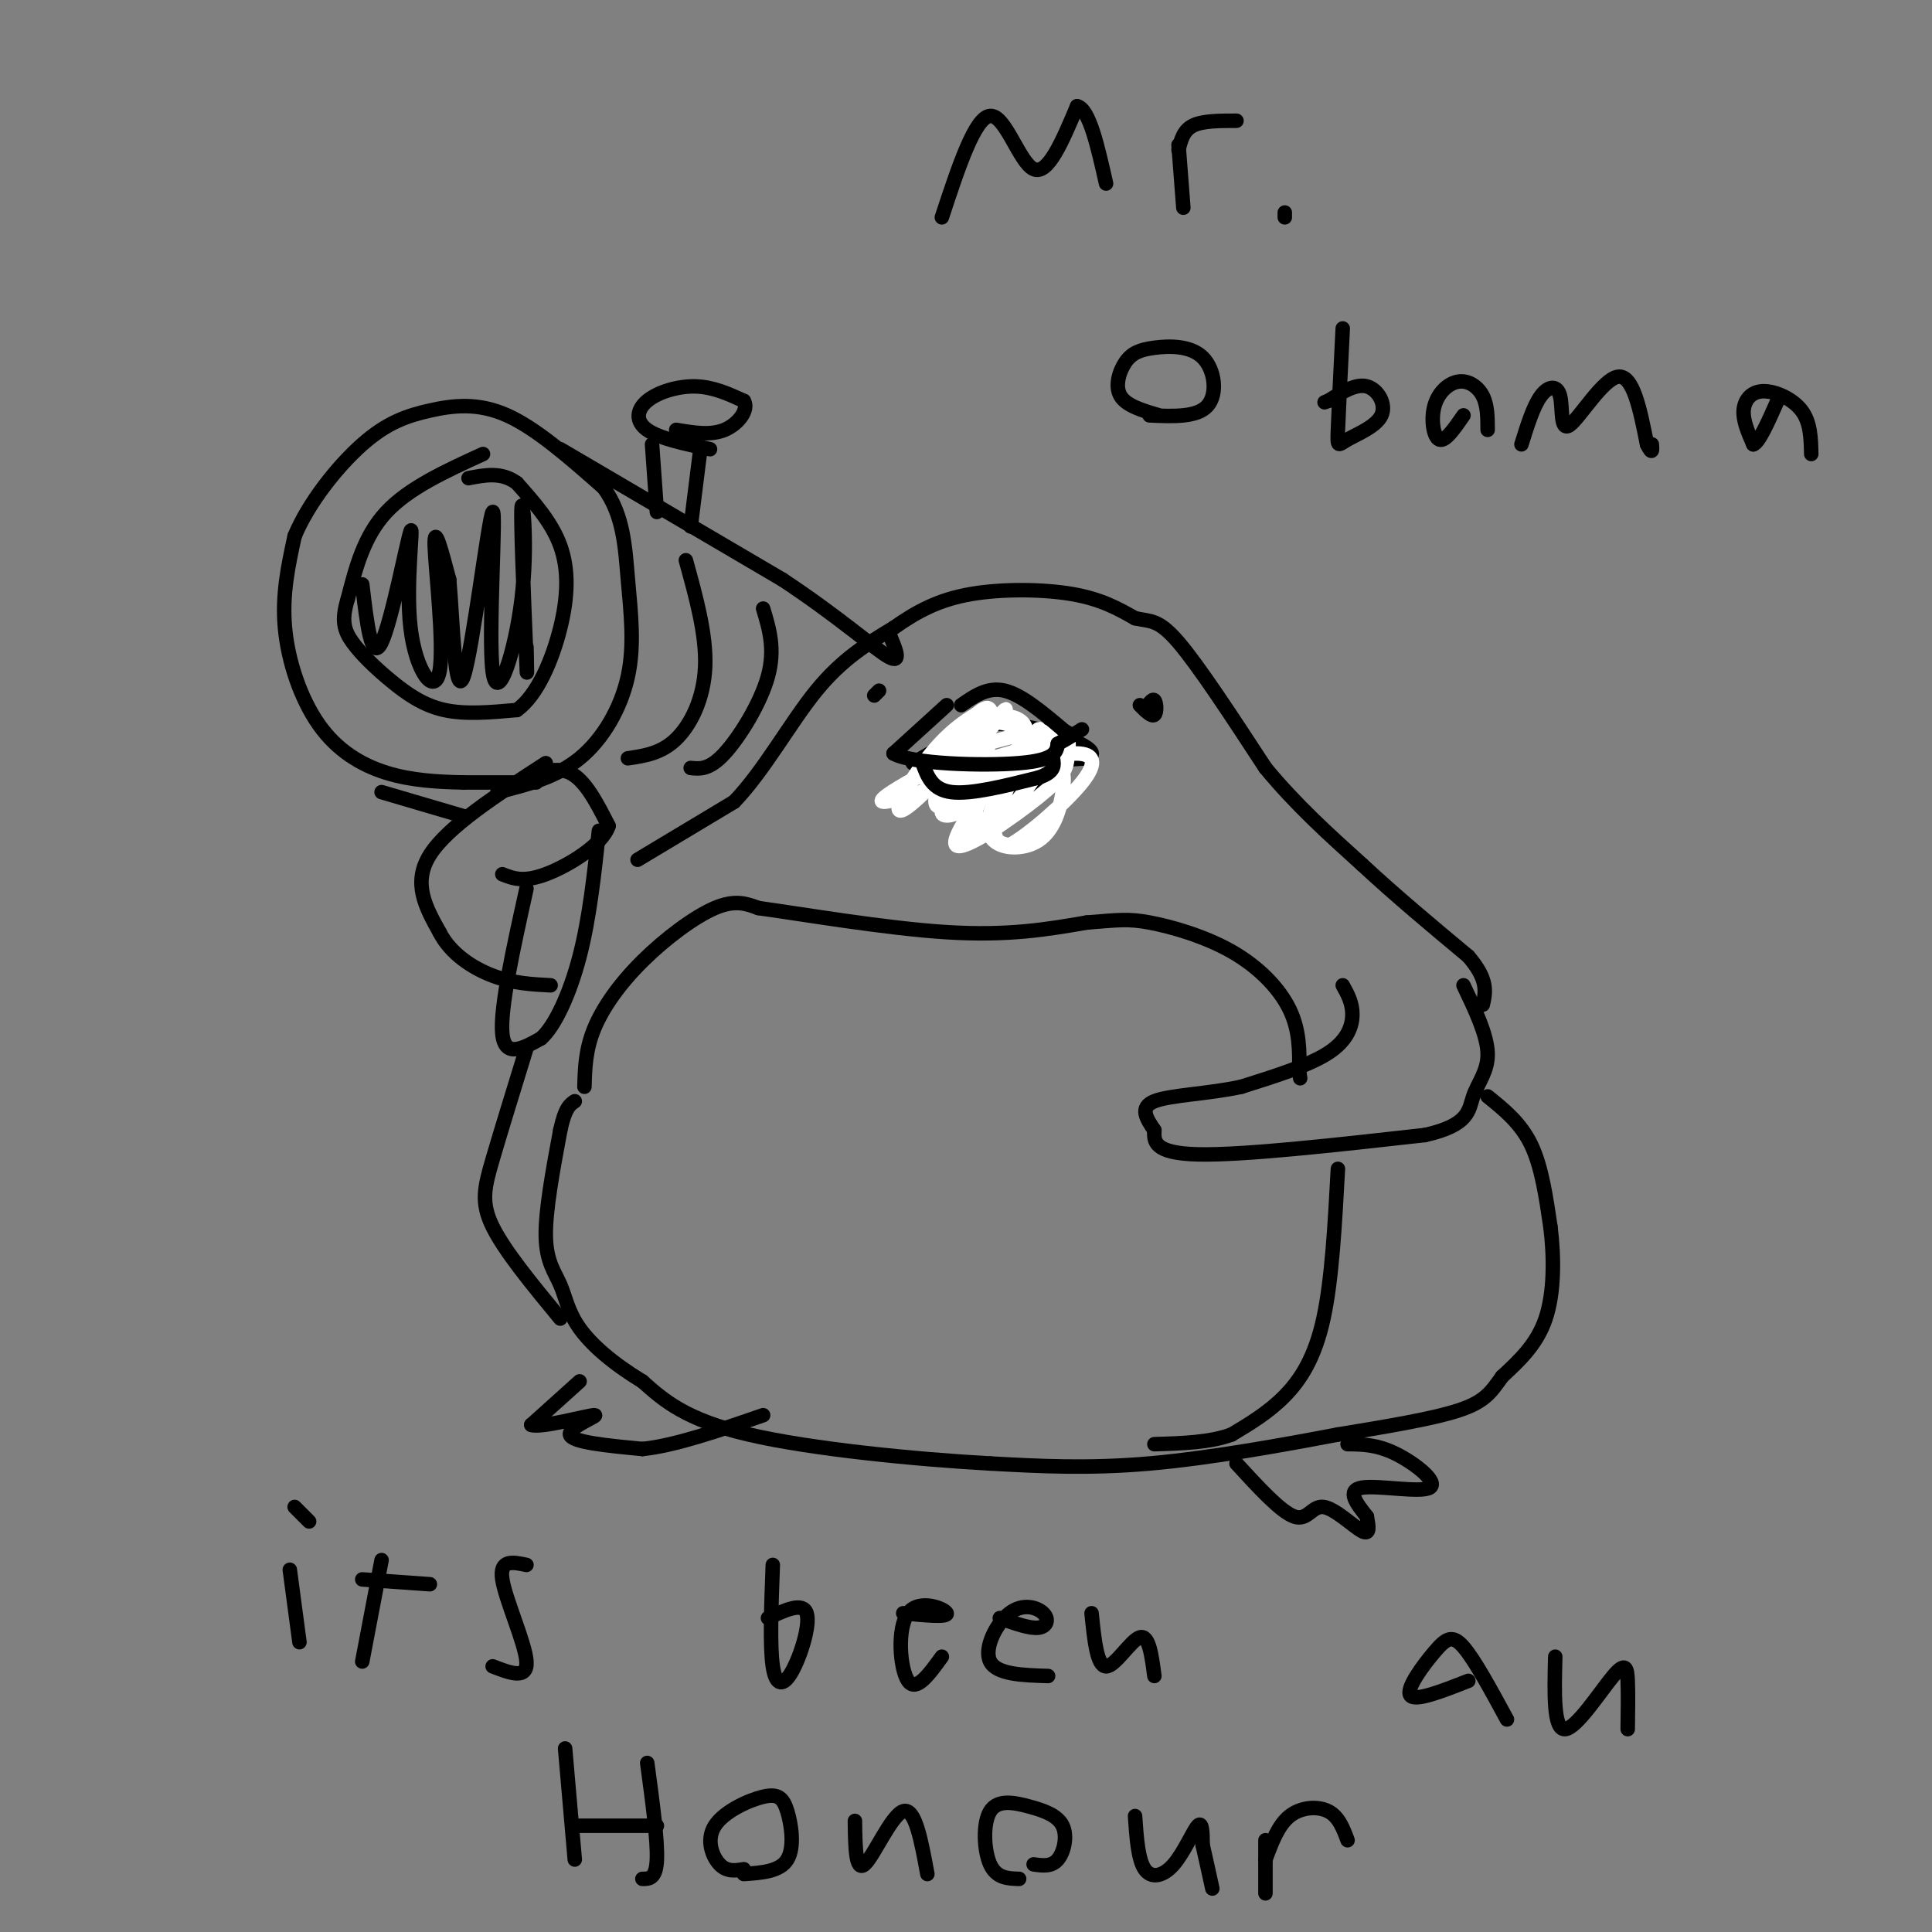 <svg viewBox='0 0 400 400' version='1.1' xmlns='http://www.w3.org/2000/svg' xmlns:xlink='http://www.w3.org/1999/xlink'><rect x="0" y="0" width="400" height="400" fill="#808080" stroke="none"/><g fill='none' stroke='rgb(0,0,0)' stroke-width='3' stroke-linecap='round' stroke-linejoin='round'><path d='M132,178c0.000,0.000 20.000,-12.000 20,-12'/><path d='M152,166c6.178,-6.400 11.622,-16.400 17,-23c5.378,-6.600 10.689,-9.800 16,-13'/><path d='M185,130c5.000,-3.536 9.500,-5.875 16,-7c6.500,-1.125 15.000,-1.036 21,0c6.000,1.036 9.500,3.018 13,5'/><path d='M235,128c3.222,0.733 4.778,0.067 9,5c4.222,4.933 11.111,15.467 18,26'/><path d='M262,159c6.333,7.667 13.167,13.833 20,20'/><path d='M282,179c7.000,6.500 14.500,12.750 22,19'/><path d='M304,198c4.167,4.833 3.583,7.417 3,10'/><path d='M278,204c1.000,1.800 2.000,3.600 2,6c0.000,2.400 -1.000,5.400 -5,8c-4.000,2.600 -11.000,4.800 -18,7'/><path d='M257,225c-6.800,1.489 -14.800,1.711 -18,3c-3.200,1.289 -1.600,3.644 0,6'/><path d='M239,234c-0.089,2.222 -0.311,4.778 9,5c9.311,0.222 28.156,-1.889 47,-4'/><path d='M295,235c9.298,-2.060 9.042,-5.208 10,-8c0.958,-2.792 3.131,-5.226 3,-9c-0.131,-3.774 -2.565,-8.887 -5,-14'/><path d='M308,227c3.417,2.750 6.833,5.500 9,10c2.167,4.500 3.083,10.750 4,17'/><path d='M321,254c0.800,6.333 0.800,13.667 -1,19c-1.800,5.333 -5.400,8.667 -9,12'/><path d='M311,285c-2.289,3.200 -3.511,5.200 -9,7c-5.489,1.800 -15.244,3.400 -25,5'/><path d='M277,297c-11.089,2.111 -26.311,4.889 -39,6c-12.689,1.111 -22.844,0.556 -33,0'/><path d='M205,303c-15.267,-0.844 -36.933,-2.956 -50,-6c-13.067,-3.044 -17.533,-7.022 -22,-11'/><path d='M133,286c-6.163,-3.737 -10.569,-7.579 -13,-11c-2.431,-3.421 -2.885,-6.421 -4,-9c-1.115,-2.579 -2.890,-4.737 -3,-10c-0.110,-5.263 1.445,-13.632 3,-22'/><path d='M116,234c1.000,-4.667 2.000,-5.333 3,-6'/><path d='M107,162c3.917,-1.750 7.833,-3.500 11,-2c3.167,1.500 5.583,6.250 8,11'/><path d='M126,171c-1.244,3.933 -8.356,8.267 -13,10c-4.644,1.733 -6.822,0.867 -9,0'/><path d='M113,158c-10.167,6.583 -20.333,13.167 -24,19c-3.667,5.833 -0.833,10.917 2,16'/><path d='M91,193c2.222,4.400 6.778,7.400 11,9c4.222,1.600 8.111,1.800 12,2'/><path d='M109,184c-2.750,12.417 -5.500,24.833 -5,30c0.500,5.167 4.250,3.083 8,1'/><path d='M112,215c2.844,-2.467 5.956,-9.133 8,-17c2.044,-7.867 3.022,-16.933 4,-26'/><path d='M111,162c0.000,0.000 -15.000,0.000 -15,0'/><path d='M96,162c-5.214,-0.105 -10.748,-0.368 -16,-2c-5.252,-1.632 -10.222,-4.632 -14,-10c-3.778,-5.368 -6.365,-13.105 -7,-20c-0.635,-6.895 0.683,-12.947 2,-19'/><path d='M61,111c2.823,-6.850 8.880,-14.475 14,-19c5.120,-4.525 9.301,-5.949 14,-7c4.699,-1.051 9.914,-1.729 16,1c6.086,2.729 13.043,8.864 20,15'/><path d='M125,101c4.121,5.660 4.424,12.311 5,19c0.576,6.689 1.424,13.416 0,20c-1.424,6.584 -5.121,13.024 -10,17c-4.879,3.976 -10.939,5.488 -17,7'/><path d='M79,164c0.000,0.000 17.000,5.000 17,5'/><path d='M116,93c0.000,0.000 46.000,27.000 46,27'/><path d='M162,120c12.044,7.978 19.156,14.422 22,16c2.844,1.578 1.422,-1.711 0,-5'/><path d='M100,94c-7.667,3.500 -15.333,7.000 -20,12c-4.667,5.000 -6.333,11.500 -8,18'/><path d='M72,124c-1.368,4.434 -0.789,6.518 1,9c1.789,2.482 4.789,5.360 8,8c3.211,2.640 6.632,5.040 11,6c4.368,0.960 9.684,0.480 15,0'/><path d='M107,147c4.250,-2.988 7.375,-10.458 9,-17c1.625,-6.542 1.750,-12.155 0,-17c-1.750,-4.845 -5.375,-8.923 -9,-13'/><path d='M107,100c-3.167,-2.333 -6.583,-1.667 -10,-1'/><path d='M136,106c0.000,0.000 -1.000,-14.000 -1,-14'/><path d='M143,109c0.000,0.000 2.000,-16.000 2,-16'/><path d='M147,93c-5.256,-1.119 -10.512,-2.238 -13,-4c-2.488,-1.762 -2.208,-4.167 0,-6c2.208,-1.833 6.345,-3.095 10,-3c3.655,0.095 6.827,1.548 10,3'/><path d='M154,83c1.111,1.800 -1.111,4.800 -4,6c-2.889,1.200 -6.444,0.600 -10,0'/><path d='M142,116c2.133,7.711 4.267,15.422 4,22c-0.267,6.578 -2.933,12.022 -6,15c-3.067,2.978 -6.533,3.489 -10,4'/><path d='M158,126c1.267,4.200 2.533,8.400 1,14c-1.533,5.600 -5.867,12.600 -9,16c-3.133,3.400 -5.067,3.200 -7,3'/><path d='M203,150c0.000,0.000 -14.000,8.000 -14,8'/><path d='M189,158c3.667,1.167 19.833,0.083 36,-1'/><path d='M225,157c3.956,-1.444 -4.156,-4.556 -10,-6c-5.844,-1.444 -9.422,-1.222 -13,-1'/><path d='M197,160c0.867,1.978 1.733,3.956 4,5c2.267,1.044 5.933,1.156 9,0c3.067,-1.156 5.533,-3.578 8,-6'/><path d='M182,143c0.000,0.000 -1.000,1.000 -1,1'/><path d='M236,146c1.222,1.222 2.444,2.444 3,2c0.556,-0.444 0.444,-2.556 0,-3c-0.444,-0.444 -1.222,0.778 -2,2'/><path d='M120,286c0.000,0.000 -10.000,9.000 -10,9'/><path d='M110,295c1.869,0.738 11.542,-1.917 13,-2c1.458,-0.083 -5.298,2.405 -5,4c0.298,1.595 7.649,2.298 15,3'/><path d='M133,300c6.667,-0.667 15.833,-3.833 25,-7'/><path d='M279,299c3.012,0.018 6.024,0.036 10,2c3.976,1.964 8.917,5.875 7,7c-1.917,1.125 -10.690,-0.536 -14,0c-3.310,0.536 -1.155,3.268 1,6'/><path d='M283,314c0.356,1.978 0.745,3.922 -1,3c-1.745,-0.922 -5.624,-4.710 -8,-5c-2.376,-0.290 -3.250,2.917 -6,2c-2.750,-0.917 -7.375,-5.959 -12,-11'/><path d='M121,225c0.107,-3.815 0.214,-7.631 2,-12c1.786,-4.369 5.250,-9.292 10,-14c4.750,-4.708 10.786,-9.202 15,-11c4.214,-1.798 6.607,-0.899 9,0'/><path d='M157,188c8.778,1.200 26.222,4.200 39,5c12.778,0.800 20.889,-0.600 29,-2'/><path d='M225,191c6.585,-0.523 8.549,-0.831 13,0c4.451,0.831 11.391,2.801 17,6c5.609,3.199 9.888,7.628 12,12c2.112,4.372 2.056,8.686 2,13'/><path d='M269,222c0.333,2.167 0.167,1.083 0,0'/><path d='M277,242c-0.622,11.489 -1.244,22.978 -3,31c-1.756,8.022 -4.644,12.578 -8,16c-3.356,3.422 -7.178,5.711 -11,8'/><path d='M255,297c-4.500,1.667 -10.250,1.833 -16,2'/><path d='M116,273c-5.756,-6.978 -11.511,-13.956 -14,-19c-2.489,-5.044 -1.711,-8.156 0,-14c1.711,-5.844 4.356,-14.422 7,-23'/><path d='M195,45c3.422,-10.378 6.844,-20.756 10,-21c3.156,-0.244 6.044,9.644 9,11c2.956,1.356 5.978,-5.822 9,-13'/><path d='M223,22c2.500,0.500 4.250,8.250 6,16'/><path d='M245,43c0.000,0.000 -1.000,-13.000 -1,-13'/><path d='M244,31c0.500,-2.000 1.000,-4.000 3,-5c2.000,-1.000 5.500,-1.000 9,-1'/><path d='M266,44c0.000,0.000 0.000,1.000 0,1'/><path d='M240,86c-3.386,-0.985 -6.773,-1.969 -8,-4c-1.227,-2.031 -0.296,-5.108 1,-7c1.296,-1.892 2.956,-2.600 6,-3c3.044,-0.400 7.474,-0.492 10,2c2.526,2.492 3.150,7.569 1,10c-2.150,2.431 -7.075,2.215 -12,2'/><path d='M278,68c-0.426,8.550 -0.852,17.100 -1,21c-0.148,3.900 -0.019,3.148 2,2c2.019,-1.148 5.928,-2.694 7,-5c1.072,-2.306 -0.694,-5.373 -3,-6c-2.306,-0.627 -5.153,1.187 -8,3'/><path d='M275,83c-1.333,0.500 -0.667,0.250 0,0'/><path d='M308,89c-0.008,-2.531 -0.016,-5.062 -1,-7c-0.984,-1.938 -2.944,-3.282 -5,-3c-2.056,0.282 -4.207,2.191 -5,5c-0.793,2.809 -0.226,6.517 1,7c1.226,0.483 3.113,-2.258 5,-5'/><path d='M315,92c1.228,-3.943 2.456,-7.885 4,-10c1.544,-2.115 3.404,-2.402 4,0c0.596,2.402 -0.070,7.493 2,6c2.070,-1.493 6.877,-9.569 10,-10c3.123,-0.431 4.561,6.785 6,14'/><path d='M341,92c1.167,2.333 1.083,1.167 1,0'/><path d='M375,94c-0.071,-3.274 -0.143,-6.548 -2,-9c-1.857,-2.452 -5.500,-4.083 -8,-4c-2.500,0.083 -3.857,1.881 -4,4c-0.143,2.119 0.929,4.560 2,7'/><path d='M363,92c1.167,-0.333 3.083,-4.667 5,-9'/><path d='M62,340c0.000,0.000 -2.000,-15.000 -2,-15'/><path d='M61,312c0.000,0.000 3.000,3.000 3,3'/><path d='M75,344c0.000,0.000 4.000,-21.000 4,-21'/><path d='M75,327c0.000,0.000 14.000,1.000 14,1'/><path d='M109,324c-2.822,-0.600 -5.644,-1.200 -5,3c0.644,4.200 4.756,13.200 5,17c0.244,3.800 -3.378,2.400 -7,1'/><path d='M160,324c-0.315,8.399 -0.631,16.798 0,21c0.631,4.202 2.208,4.208 4,1c1.792,-3.208 3.798,-9.631 3,-12c-0.798,-2.369 -4.399,-0.685 -8,1'/><path d='M187,334c4.667,0.446 9.333,0.893 9,0c-0.333,-0.893 -5.667,-3.125 -8,0c-2.333,3.125 -1.667,11.607 0,14c1.667,2.393 4.333,-1.304 7,-5'/><path d='M207,335c3.107,1.110 6.214,2.220 8,2c1.786,-0.220 2.252,-1.770 1,-3c-1.252,-1.230 -4.222,-2.139 -7,0c-2.778,2.139 -5.365,7.325 -4,10c1.365,2.675 6.683,2.837 12,3'/><path d='M226,334c0.556,5.489 1.111,10.978 3,11c1.889,0.022 5.111,-5.422 7,-6c1.889,-0.578 2.444,3.711 3,8'/><path d='M312,356c-3.345,-6.167 -6.690,-12.333 -9,-15c-2.310,-2.667 -3.583,-1.833 -6,1c-2.417,2.833 -5.976,7.667 -5,9c0.976,1.333 6.488,-0.833 12,-3'/><path d='M322,343c-0.196,7.554 -0.393,15.107 2,15c2.393,-0.107 7.375,-7.875 10,-11c2.625,-3.125 2.893,-1.607 3,1c0.107,2.607 0.054,6.304 0,10'/><path d='M117,362c0.000,0.000 2.000,23.000 2,23'/><path d='M134,365c1.083,8.000 2.167,16.000 2,20c-0.167,4.000 -1.583,4.000 -3,4'/><path d='M120,378c0.000,0.000 16.000,0.000 16,0'/><path d='M154,387c-1.733,0.297 -3.467,0.594 -5,-1c-1.533,-1.594 -2.867,-5.079 -1,-8c1.867,-2.921 6.933,-5.278 10,-6c3.067,-0.722 4.133,0.190 5,3c0.867,2.810 1.533,7.517 0,10c-1.533,2.483 -5.267,2.741 -9,3'/><path d='M177,377c0.067,5.311 0.133,10.622 2,9c1.867,-1.622 5.533,-10.178 8,-11c2.467,-0.822 3.733,6.089 5,13'/><path d='M211,389c-2.350,-0.071 -4.700,-0.141 -6,-3c-1.300,-2.859 -1.550,-8.506 0,-11c1.550,-2.494 4.900,-1.833 8,-1c3.100,0.833 5.950,1.840 7,4c1.050,2.160 0.300,5.474 -1,7c-1.300,1.526 -3.150,1.263 -5,1'/><path d='M235,376c0.310,4.500 0.619,9.000 2,11c1.381,2.000 3.833,1.500 6,-1c2.167,-2.500 4.048,-7.000 5,-8c0.952,-1.000 0.976,1.500 1,4'/><path d='M249,382c0.500,2.167 1.250,5.583 2,9'/><path d='M262,381c0.000,0.000 0.000,11.000 0,11'/><path d='M262,385c1.311,-3.556 2.622,-7.111 5,-9c2.378,-1.889 5.822,-2.111 8,-1c2.178,1.111 3.089,3.556 4,6'/></g>
<g fill='none' stroke='rgb(255,255,255)' stroke-width='3' stroke-linecap='round' stroke-linejoin='round'><path d='M202,160c-3.414,3.287 -6.828,6.574 -7,8c-0.172,1.426 2.899,0.990 5,-1c2.101,-1.990 3.230,-5.533 4,-9c0.770,-3.467 1.179,-6.857 -1,-5c-2.179,1.857 -6.945,8.962 -7,10c-0.055,1.038 4.601,-3.990 7,-8c2.399,-4.010 2.543,-7.003 2,-8c-0.543,-0.997 -1.771,0.001 -3,1'/><path d='M202,148c-2.109,1.198 -5.882,3.694 -10,9c-4.118,5.306 -8.583,13.423 -4,10c4.583,-3.423 18.212,-18.387 20,-20c1.788,-1.613 -8.267,10.123 -12,15c-3.733,4.877 -1.145,2.895 0,3c1.145,0.105 0.847,2.298 5,-1c4.153,-3.298 12.758,-12.085 14,-13c1.242,-0.915 -4.879,6.043 -11,13'/><path d='M204,164c-2.930,4.684 -4.754,9.895 -3,10c1.754,0.105 7.086,-4.894 11,-10c3.914,-5.106 6.411,-10.319 6,-12c-0.411,-1.681 -3.729,0.169 -9,6c-5.271,5.831 -12.494,15.642 -11,17c1.494,1.358 11.704,-5.738 17,-10c5.296,-4.262 5.679,-5.689 6,-8c0.321,-2.311 0.581,-5.506 -1,-6c-1.581,-0.494 -5.003,1.713 -8,6c-2.997,4.287 -5.571,10.653 -6,14c-0.429,3.347 1.285,3.673 3,4'/><path d='M209,175c3.743,-1.929 11.600,-8.751 15,-13c3.400,-4.249 2.344,-5.927 -1,-6c-3.344,-0.073 -8.976,1.457 -13,5c-4.024,3.543 -6.439,9.100 -5,12c1.439,2.900 6.734,3.144 10,1c3.266,-2.144 4.504,-6.677 5,-10c0.496,-3.323 0.252,-5.434 -2,-7c-2.252,-1.566 -6.511,-2.585 -10,0c-3.489,2.585 -6.209,8.773 -6,12c0.209,3.227 3.345,3.493 6,1c2.655,-2.493 4.827,-7.747 7,-13'/><path d='M215,157c-0.779,-4.393 -6.226,-8.875 -11,-7c-4.774,1.875 -8.875,10.108 -10,14c-1.125,3.892 0.726,3.444 4,2c3.274,-1.444 7.971,-3.883 11,-7c3.029,-3.117 4.390,-6.911 3,-9c-1.390,-2.089 -5.533,-2.471 -10,0c-4.467,2.471 -9.259,7.796 -10,11c-0.741,3.204 2.570,4.286 8,2c5.430,-2.286 12.980,-7.939 14,-10c1.020,-2.061 -4.490,-0.531 -10,1'/><path d='M204,154c-8.357,3.560 -24.250,11.958 -21,12c3.250,0.042 25.643,-8.274 32,-11c6.357,-2.726 -3.321,0.137 -13,3'/></g>
<g fill='none' stroke='rgb(0,0,0)' stroke-width='3' stroke-linecap='round' stroke-linejoin='round'><path d='M196,146c0.000,0.000 -11.000,10.000 -11,10'/><path d='M185,156c3.711,2.178 18.489,2.622 26,2c7.511,-0.622 7.756,-2.311 8,-4'/><path d='M219,154c2.167,-1.167 3.583,-2.083 5,-3'/><path d='M191,158c1.000,2.750 2.000,5.500 6,6c4.000,0.500 11.000,-1.250 18,-3'/><path d='M215,161c3.500,-1.167 3.250,-2.583 3,-4'/><path d='M199,146c2.750,-1.917 5.500,-3.833 9,-3c3.500,0.833 7.750,4.417 12,8'/><path d='M220,151c2.000,1.333 1.000,0.667 0,0'/><path d='M75,121c0.959,8.152 1.918,16.303 4,12c2.082,-4.303 5.287,-21.062 6,-23c0.713,-1.938 -1.067,10.944 0,20c1.067,9.056 4.979,14.284 6,9c1.021,-5.284 -0.851,-21.081 -1,-26c-0.149,-4.919 1.426,1.041 3,7'/><path d='M93,120c0.753,8.249 1.136,25.372 3,20c1.864,-5.372 5.209,-33.238 6,-34c0.791,-0.762 -0.974,25.579 0,33c0.974,7.421 4.685,-4.079 6,-15c1.315,-10.921 0.233,-21.263 0,-19c-0.233,2.263 0.384,17.132 1,32'/><path d='M109,137c0.167,4.833 0.083,0.917 0,-3'/></g>
</svg>